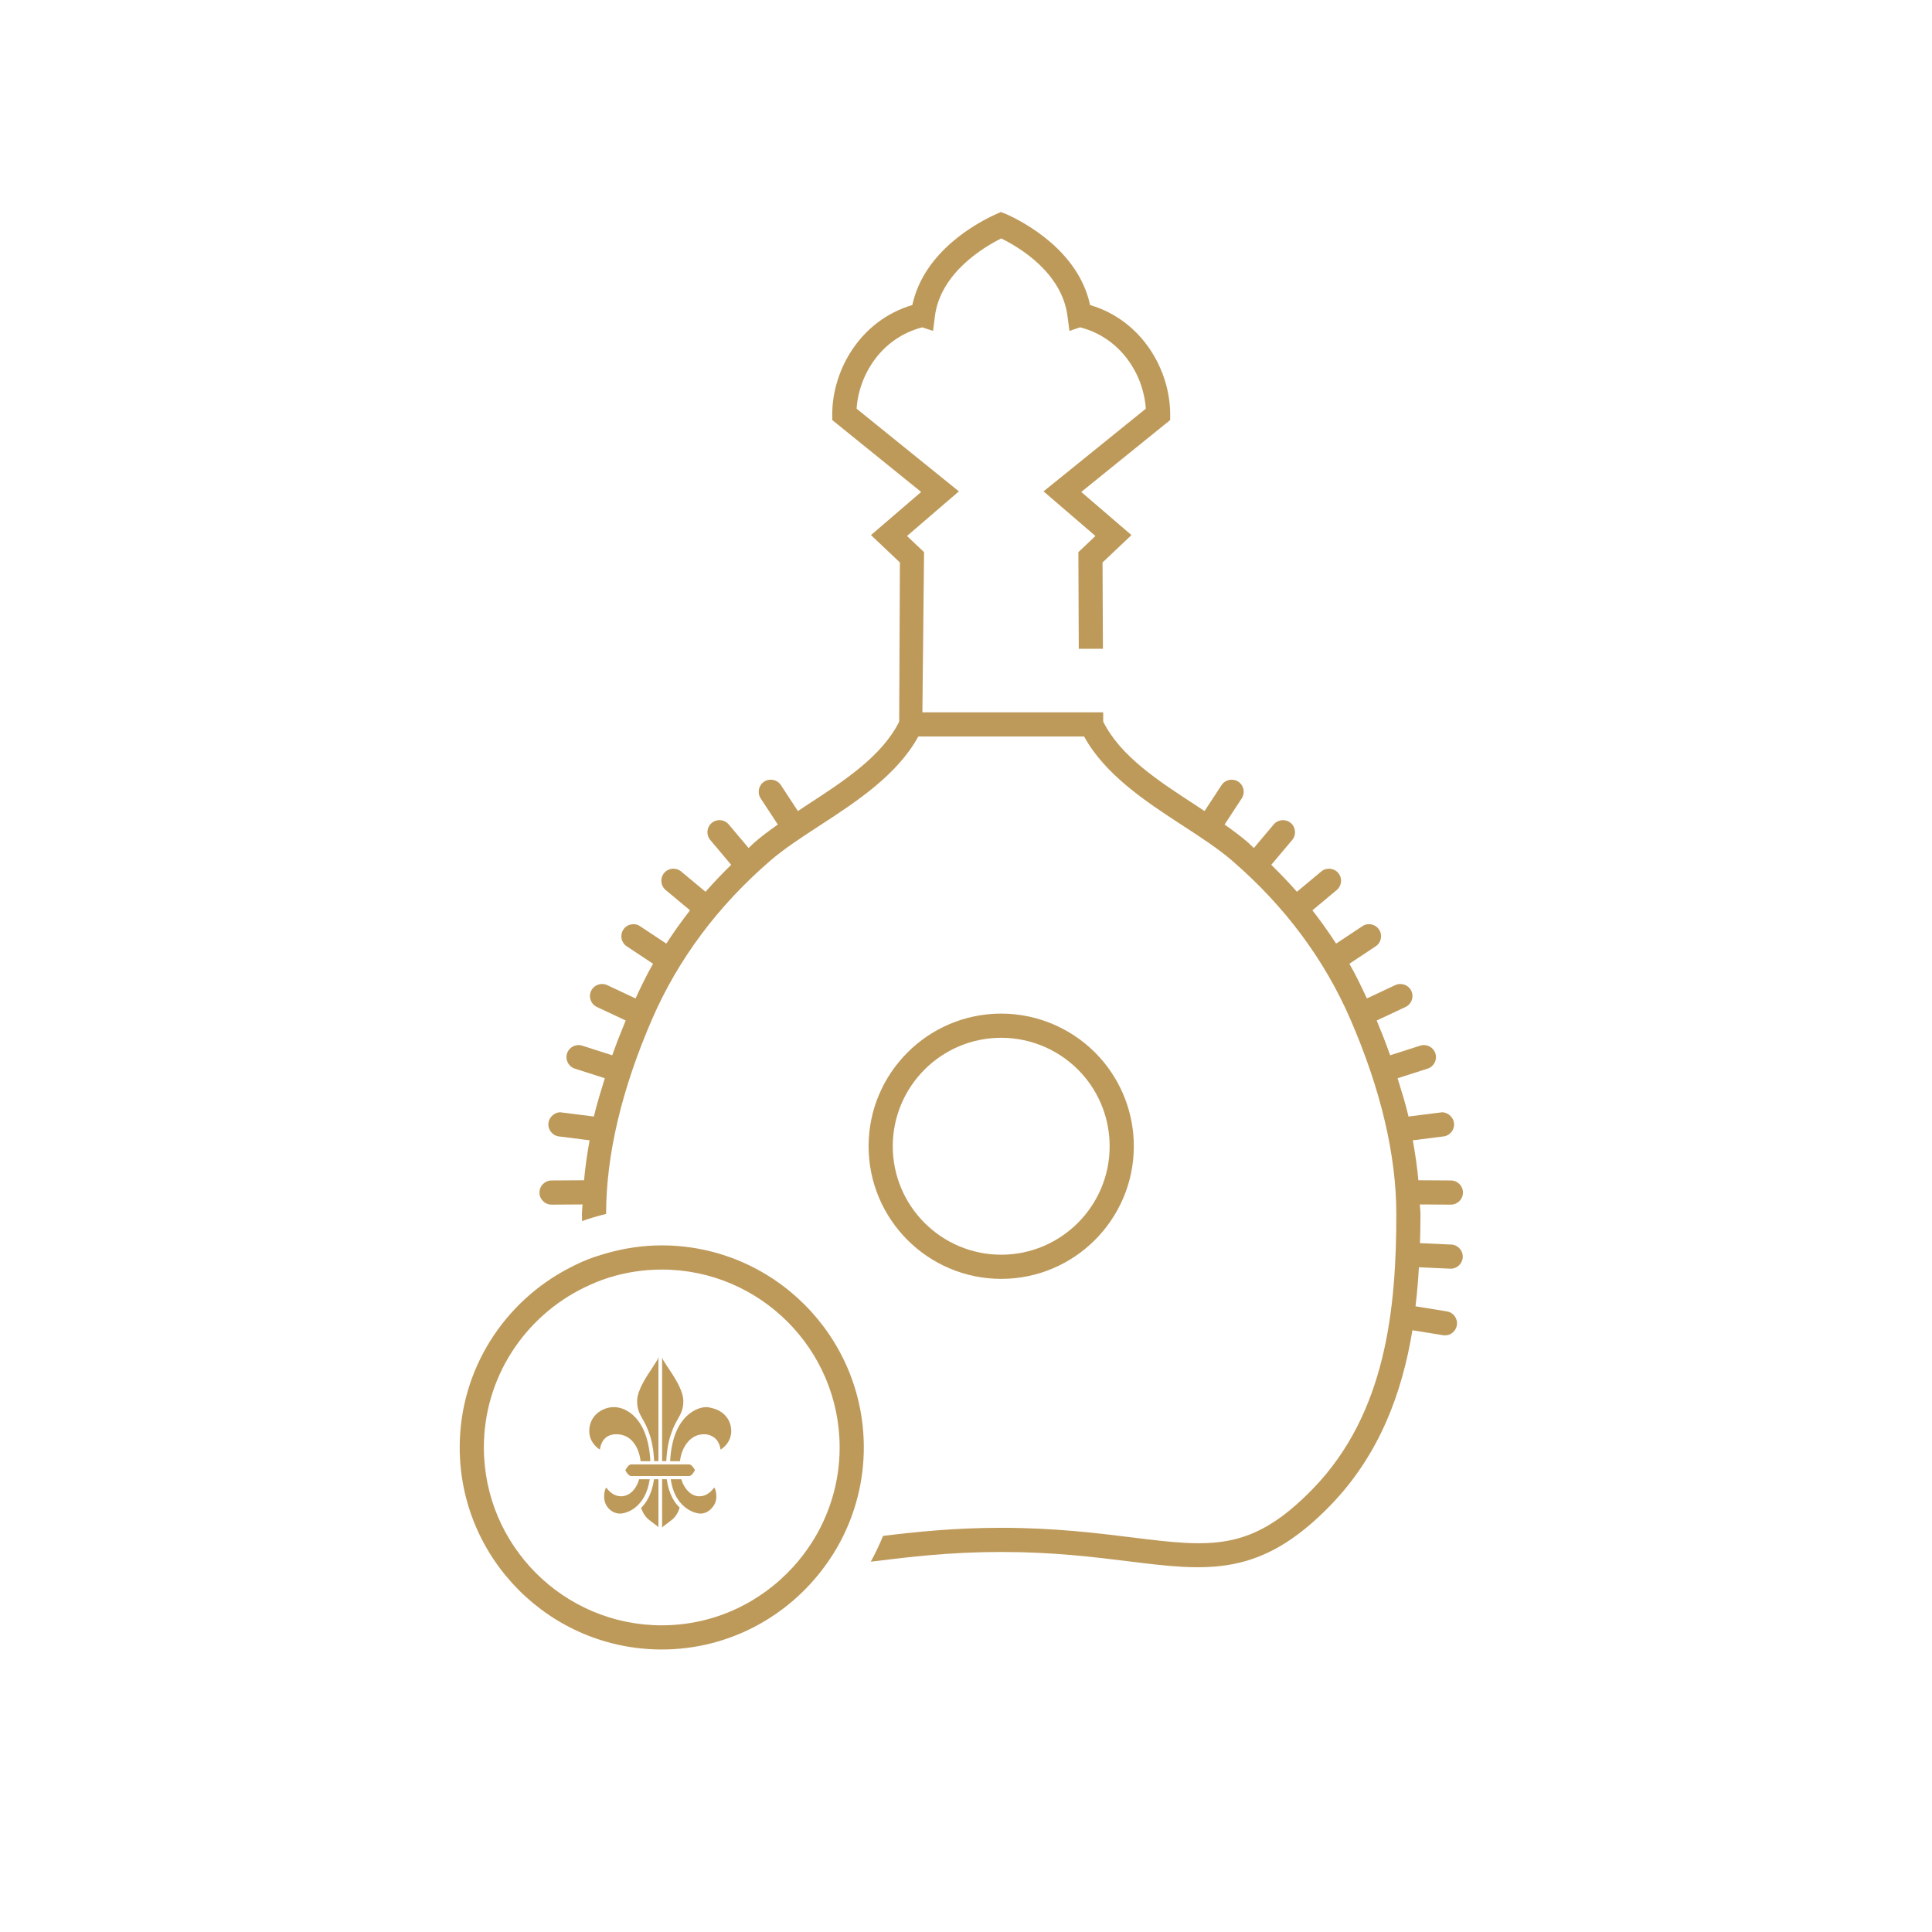 <svg xmlns="http://www.w3.org/2000/svg" fill="none" viewBox="0 0 400 400" height="400" width="400">
<g clip-path="url(#clip0_526_735)">
<path fill="#BE9A5A" d="M207.292 264.777C222.429 264.777 234.746 252.46 234.746 237.317C234.746 230.542 232.256 224.03 227.733 218.982C222.527 213.184 215.074 209.857 207.292 209.857C192.15 209.857 179.833 222.174 179.833 237.317C179.833 252.46 192.15 264.777 207.292 264.777ZM207.292 214.862C213.658 214.862 219.75 217.578 224.01 222.321C227.709 226.447 229.741 231.775 229.741 237.317C229.741 249.701 219.67 259.772 207.292 259.772C194.908 259.772 184.838 249.701 184.838 237.317C184.838 224.933 194.908 214.862 207.292 214.862Z"></path>
<path fill="#BE9A5A" d="M300.462 257.672L293.997 257.38C294.05 255.363 294.096 253.347 294.096 251.373C294.096 250.722 293.987 250.027 293.97 249.369L300.371 249.408H300.389C301.762 249.408 302.879 248.297 302.892 246.924C302.898 245.538 301.787 244.415 300.408 244.403L293.655 244.362C293.416 241.657 293.017 238.895 292.507 236.09L298.863 235.284C300.237 235.114 301.207 233.862 301.03 232.495C300.853 231.122 299.51 230.096 298.241 230.328L291.621 231.167C291.016 228.575 290.183 225.906 289.357 223.239L295.567 221.252C296.88 220.831 297.606 219.428 297.185 218.109C296.758 216.791 295.378 216.071 294.042 216.492L287.818 218.483C286.981 216.111 286.042 213.707 285.037 211.284L291.002 208.484C292.253 207.898 292.79 206.409 292.204 205.157C291.612 203.9 290.111 203.381 288.878 203.955L282.998 206.715C281.862 204.286 280.719 201.859 279.373 199.536L284.819 195.923C285.973 195.16 286.284 193.61 285.521 192.462C284.752 191.303 283.189 190.985 282.06 191.76L276.628 195.364C275.091 193.011 273.477 190.702 271.718 188.471L276.756 184.271C277.818 183.386 277.959 181.812 277.08 180.75C276.195 179.688 274.602 179.559 273.558 180.426L268.51 184.633C266.833 182.716 265.053 180.864 263.205 179.05L267.534 173.907C268.425 172.852 268.291 171.271 267.235 170.386C266.185 169.501 264.61 169.629 263.713 170.685L259.594 175.578C259.189 175.217 258.845 174.819 258.434 174.463C256.933 173.164 255.275 171.933 253.539 170.715L257.091 165.289C257.848 164.136 257.524 162.585 256.365 161.829C255.223 161.084 253.673 161.401 252.904 162.555L249.388 167.925C248.733 167.496 248.122 167.073 247.453 166.638C239.836 161.688 231.969 156.567 228.41 149.402L228.402 147.473H190.972L191.319 114.319L187.785 110.968L198.528 101.733L177.348 84.613C177.812 77.612 182.463 69.959 190.947 67.773L193.181 68.512L193.559 65.491C194.701 56.427 203.862 51.068 207.292 49.365C211.144 51.257 219.89 56.506 221.019 65.491L221.416 68.512L223.631 67.767C232.115 69.959 236.766 77.612 237.23 84.613L216.051 101.733L226.799 110.968L223.265 114.319L223.347 134.326H228.346L228.27 116.455L234.258 110.785L223.863 101.855L242.271 86.969V85.773C242.271 76.752 236.583 66.376 225.688 63.153C223.283 51.892 211.98 45.972 208.36 44.342L207.201 43.897L206.139 44.379C202.593 45.978 191.301 51.892 188.89 63.153C177.995 66.376 172.307 76.752 172.307 85.773V86.969L190.715 101.855L180.327 110.785L186.314 116.455L186.168 149.402C182.61 156.567 174.742 161.688 167.131 166.638C166.462 167.073 165.852 167.495 165.198 167.924L161.675 162.549C160.912 161.395 159.367 161.078 158.208 161.829C157.054 162.585 156.731 164.136 157.488 165.295L161.042 170.717C159.308 171.935 157.651 173.165 156.151 174.463C155.739 174.819 155.395 175.217 154.991 175.578L150.871 170.685C149.98 169.629 148.406 169.495 147.35 170.386C146.294 171.271 146.159 172.852 147.051 173.907L151.379 179.05C149.53 180.865 147.749 182.718 146.071 184.636L141.02 180.426C139.97 179.559 138.384 179.687 137.499 180.75C136.62 181.812 136.76 183.386 137.822 184.271L142.863 188.473C141.104 190.703 139.49 193.012 137.953 195.365L132.518 191.76C131.383 190.991 129.826 191.309 129.057 192.462C128.294 193.61 128.606 195.16 129.759 195.923L135.207 199.537C133.861 201.86 132.718 204.286 131.581 206.715L125.707 203.955C124.474 203.381 122.972 203.9 122.38 205.157C121.794 206.409 122.331 207.898 123.583 208.484L129.542 211.283C128.537 213.706 127.598 216.11 126.76 218.482L120.543 216.492C119.206 216.071 117.821 216.791 117.4 218.109C116.979 219.427 117.705 220.831 119.017 221.252L125.221 223.239C124.396 225.905 123.563 228.574 122.958 231.166L116.344 230.328C115.05 230.096 113.725 231.122 113.554 232.495C113.377 233.862 114.348 235.114 115.721 235.284L122.072 236.089C121.562 238.895 121.162 241.657 120.924 244.361L114.171 244.403C112.792 244.415 111.681 245.538 111.687 246.924C111.699 248.297 112.816 249.408 114.189 249.408H114.208L120.608 249.369C120.591 250.027 120.482 250.722 120.482 251.373C120.482 251.847 120.503 252.338 120.506 252.814C122.131 252.238 123.79 251.743 125.489 251.336C125.495 239.127 128.697 225.559 135.008 211.005C140.379 198.633 148.595 187.61 159.422 178.247C162.34 175.72 165.99 173.346 169.853 170.831C177.381 165.937 185.793 160.399 190.131 152.478H224.448C228.787 160.394 237.203 165.937 244.725 170.831C248.595 173.346 252.245 175.72 255.162 178.247C265.996 187.616 274.205 198.639 279.57 211.005C285.887 225.574 289.092 239.154 289.092 251.373C289.092 270.666 287.047 292.511 271.874 308.179C259.111 321.362 250.786 320.343 234.221 318.286C227.11 317.407 218.26 316.315 207.292 316.315C197.516 316.315 189.504 317.18 182.825 317.991C182.078 319.827 181.234 321.609 180.282 323.328C180.522 323.298 180.731 323.278 180.974 323.248C188.316 322.345 196.636 321.32 207.292 321.32C217.949 321.32 226.268 322.345 233.611 323.248C250.066 325.293 260.967 326.624 275.462 311.658C285.589 301.204 290.292 288.429 292.425 275.414L298.766 276.44C298.9 276.465 299.034 276.477 299.168 276.477C300.371 276.477 301.433 275.604 301.628 274.371C301.848 273.01 300.926 271.728 299.559 271.509L293.07 270.459C293.385 267.752 293.622 265.059 293.771 262.373L300.243 262.665C300.279 262.665 300.316 262.671 300.353 262.671C301.683 262.671 302.788 261.621 302.849 260.278C302.91 258.905 301.842 257.733 300.462 257.672Z"></path>
<path fill="#BE9A5A" d="M178.844 299.677C178.844 276.611 160.076 257.843 137.01 257.843C133.068 257.843 129.267 258.429 125.648 259.453C125.632 259.457 125.615 259.461 125.598 259.466C123.937 259.938 122.304 260.475 120.733 261.141C119.767 261.551 118.836 262.025 117.908 262.504C104.431 269.459 95.177 283.495 95.177 299.677C95.177 322.742 113.945 341.51 137.01 341.51C150.886 341.51 163.172 334.689 170.786 324.255C171.999 322.594 173.105 320.855 174.066 319.021C177.102 313.229 178.844 306.656 178.844 299.677ZM164.235 324.391C157.493 331.811 147.801 336.505 137.01 336.505C116.704 336.505 100.182 319.983 100.182 299.677C100.182 285.09 108.729 272.494 121.058 266.534C122.635 265.771 124.256 265.086 125.947 264.552C129.442 263.449 133.157 262.848 137.01 262.848C157.317 262.848 173.839 279.37 173.839 299.677C173.839 306.951 171.691 313.721 168.036 319.439C166.91 321.2 165.635 322.85 164.235 324.391Z"></path>
</g>
<path fill="#BE9A5A" d="M137.084 306.252V316.28C137.193 316.169 137.299 316.044 137.299 316.044C137.302 316.044 138.164 315.383 138.69 314.98C138.914 314.808 139.09 314.673 139.09 314.673C140.215 313.822 140.645 312.39 140.719 312.119C139.745 311.228 138.476 309.469 138.054 306.26C138.054 306.26 137.251 306.241 137.084 306.252Z"></path>
<path fill="#BE9A5A" d="M136.324 316.079V306.26H135.406C134.973 309.425 133.715 311.252 132.72 312.215C132.818 312.391 133.251 313.817 134.381 314.673C134.976 315.129 135.571 315.585 136.166 316.041C136.166 316.041 136.212 316.093 136.235 316.12C136.264 316.155 136.277 316.172 136.324 316.224V316.079Z"></path>
<path fill="#BE9A5A" d="M139.057 296.525C139.459 295.364 139.926 294.533 140.303 293.866C140.982 292.659 141.474 291.779 141.474 290.141V289.969C141.43 287.798 139.529 284.965 138.272 283.094C138.247 283.056 138.101 282.841 138.101 282.841C137.826 282.404 137.55 281.967 137.274 281.531C137.274 281.531 137.179 281.309 137.084 281.082V302.511H137.946C138.056 300.217 138.427 298.197 139.057 296.525Z"></path>
<path fill="#BE9A5A" d="M134.327 296.536C134.96 298.21 135.328 300.225 135.432 302.511H136.323V281C136.216 281.26 136.105 281.53 136.105 281.53L135.139 283.057C133.864 284.957 131.952 287.804 131.915 289.969V290.149C131.915 291.78 132.399 292.652 133.014 293.754C133.476 294.569 133.928 295.388 134.327 296.536Z"></path>
<path fill="#BE9A5A" d="M142.671 305.597C143.319 305.597 143.882 304.362 143.886 304.349C143.882 304.417 143.319 303.191 142.671 303.191H130.676C130.033 303.191 129.472 304.417 129.463 304.43C129.472 304.362 130.033 305.597 130.676 305.597H142.671Z"></path>
<path fill="#BE9A5A" d="M147.462 291.544C147.068 291.452 146.677 291.328 146.276 291.328C145.188 291.328 143.774 291.79 142.457 292.927C140.636 294.499 139.008 297.403 138.746 302.527H140.778C140.947 301.047 141.502 299.57 142.457 298.489C143.257 297.584 144.325 296.944 145.801 296.944C146.454 296.944 146.987 297.12 147.462 297.373C148.391 297.866 149.003 298.778 149.183 300.129C149.923 299.657 151.392 298.454 151.392 296.26C151.375 293.665 149.532 292.026 147.462 291.544Z"></path>
<path fill="#BE9A5A" d="M147.462 308.476C146.837 309.167 145.967 309.79 144.803 309.79C143.923 309.79 143.122 309.402 142.457 308.736C141.854 308.13 141.362 307.297 141.058 306.26H138.872C139.37 309.727 140.953 311.564 142.457 312.501C143.478 313.137 144.463 313.371 145.046 313.371C145.932 313.371 146.823 312.905 147.462 312.141C147.955 311.551 148.313 310.798 148.313 309.853C148.313 308.813 148.067 308.266 147.885 307.97C147.763 308.138 147.614 308.308 147.462 308.476Z"></path>
<path fill="#BE9A5A" d="M128.589 309.79C127.143 309.79 126.131 308.83 125.506 307.97C125.325 308.266 125.08 308.813 125.08 309.853C125.08 312.023 126.776 313.371 128.346 313.371C129.787 313.371 133.684 312.08 134.519 306.26H132.334C131.696 308.438 130.268 309.79 128.589 309.79Z"></path>
<path fill="#BE9A5A" d="M124.202 300.129C124.486 298.086 125.675 296.944 127.602 296.944C130.837 296.944 132.312 299.809 132.631 302.527H134.651C134.202 293.698 129.718 291.328 127.119 291.328C124.618 291.328 122.019 293.158 122 296.224V296.257C122 298.45 123.468 299.657 124.202 300.129Z"></path>
<defs>
<clipPath id="clip0_526_735">
<rect fill="white" height="400" width="400"></rect>
</clipPath>
</defs>
</svg>
